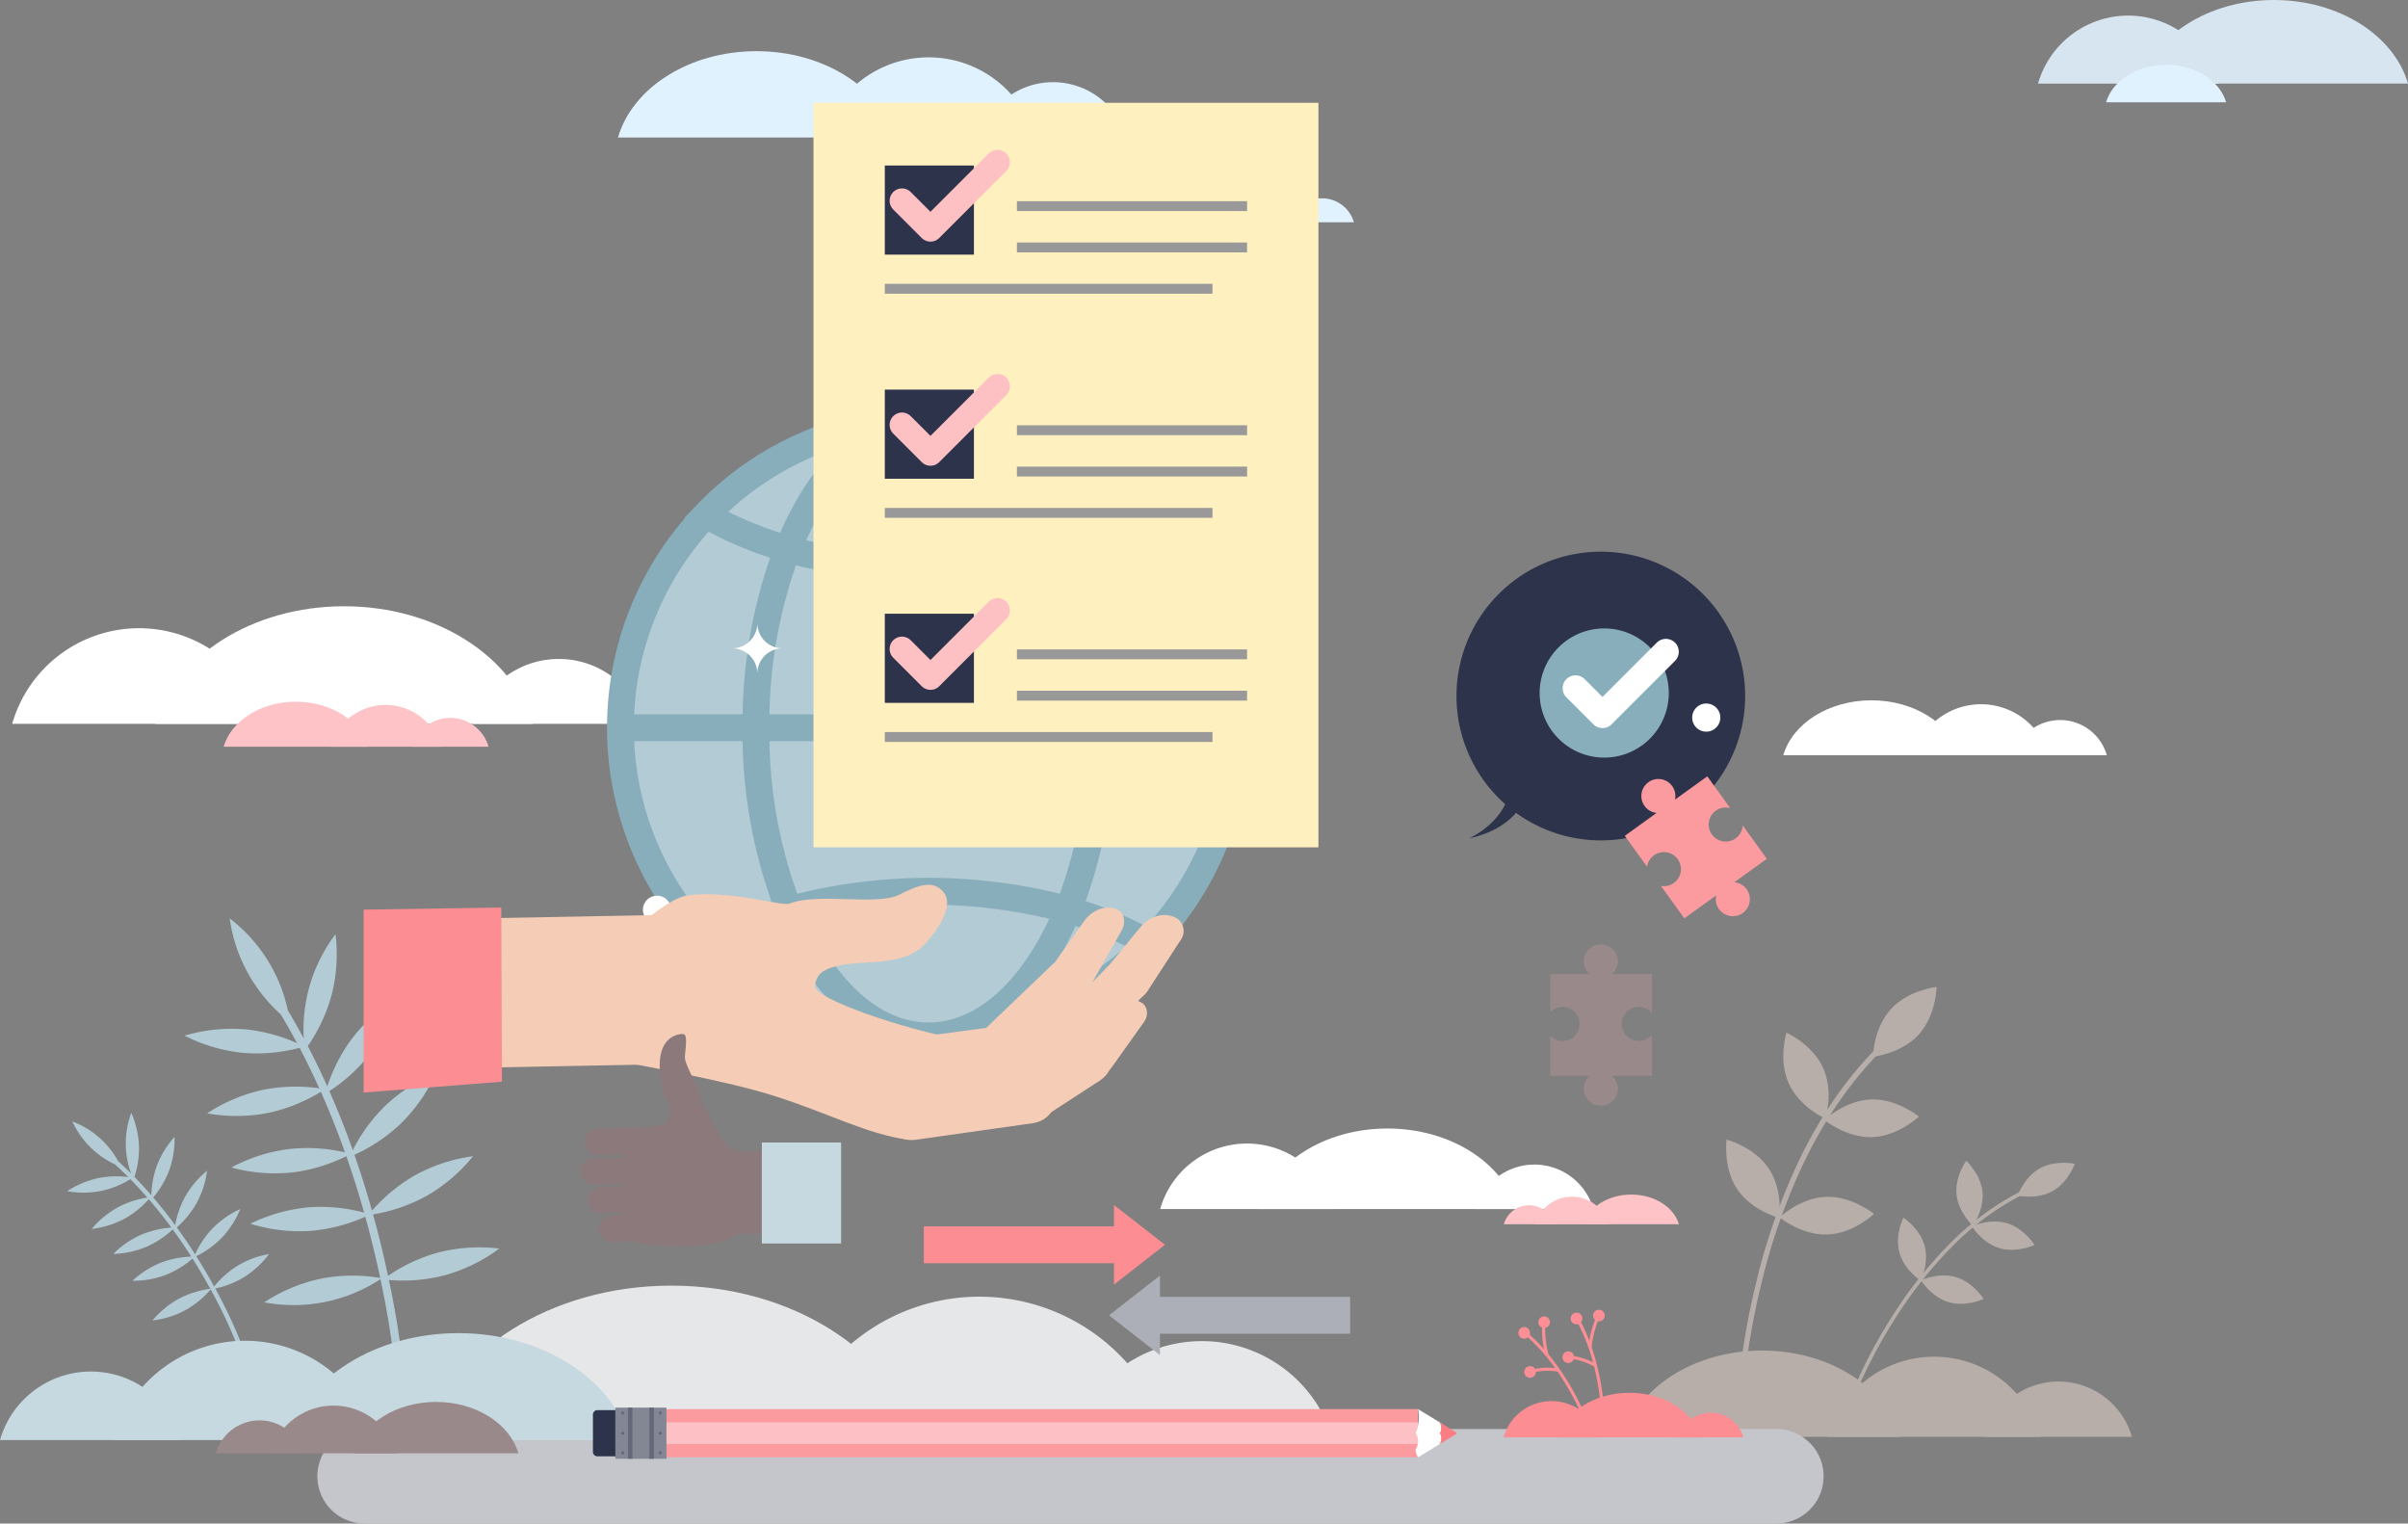 <?xml version="1.0" encoding="UTF-8"?> <svg xmlns="http://www.w3.org/2000/svg" width="655.328" height="414.566" viewBox="0 0 655.328 414.566"><rect x="0" y="0" width="655.328" height="414.566" fill="#808080" stroke="none"/><g id="Group_13295" data-name="Group 13295" transform="translate(-6774.415 2958.209)"><g id="Cloud" transform="translate(6942.599 -2958.209)"><path id="Path_3722" data-name="Path 3722" d="M1708.837,163.844a25.524,25.524,0,0,1,24.536,18.5H1684.3a25.524,25.524,0,0,1,24.536-18.5" transform="translate(-1297.84 -159.599)" fill="#d7e5f0"></path><path id="Path_3723" data-name="Path 3723" d="M1878.117,168.066c-3.762-13.019-18.672-22.743-36.493-22.743s-32.731,9.724-36.493,22.743Z" transform="translate(-1390.974 -145.323)" fill="#d7e5f0"></path><path id="Path_3738" data-name="Path 3738" d="M1797.757,232.515c-1.684-5.828-8.359-10.181-16.337-10.181s-14.653,4.353-16.337,10.181Z" transform="translate(-1360.105 -204.682)" fill="#e1f2ff"></path><path id="Path_3851" data-name="Path 3851" d="M2506.547,1290.919a30.092,30.092,0,0,1,28.927,21.808H2477.62a30.091,30.091,0,0,1,28.927-21.808" transform="translate(-2421.998 -1275.313)" fill="#e1f2ff"></path><path id="Path_3852" data-name="Path 3852" d="M2684.382,1320.4a20.766,20.766,0,0,1,19.962,15.049h-39.925a20.767,20.767,0,0,1,19.963-15.049" transform="translate(-2565.98 -1298.039)" fill="#e1f2ff"></path><path id="Path_3853" data-name="Path 3853" d="M2310.332,1307.081c-3.885-13.444-19.282-23.486-37.687-23.486s-33.8,10.042-37.687,23.486Z" transform="translate(-2234.958 -1269.667)" fill="#e1f2ff"></path><path id="Path_3736" data-name="Path 3736" d="M1882.815,225.51a13.044,13.044,0,0,1,12.54,9.453h-25.079a13.044,13.044,0,0,1,12.54-9.453" transform="translate(-1705.865 -174.475)" fill="#e1f2ff"></path><path id="Path_3737" data-name="Path 3737" d="M1959.9,238.291a9,9,0,0,1,8.654,6.524h-17.307a9,9,0,0,1,8.654-6.524" transform="translate(-1768.281 -184.326)" fill="#e1f2ff"></path></g><path id="Path_19406" data-name="Path 19406" d="M945.089,1248.571c-6.952-24.054-34.5-42.021-67.427-42.021s-60.475,17.967-67.427,42.021Z" transform="translate(6079.439 -3814.929)" fill="#e6e7e9"></path><path id="Path_19407" data-name="Path 19407" d="M2310.332,1307.081c-3.885-13.444-19.282-23.486-37.687-23.486s-33.8,10.042-37.687,23.486Z" transform="translate(4981.284 -3874.314)" fill="#b7aea9"></path><g id="Cloud_3" data-name="Cloud 3" transform="translate(7090.15 -2651.134)"><path id="Path_17067" data-name="Path 17067" d="M2026.09,1022.568a16.692,16.692,0,0,1,16.046,12.1h-32.093a16.693,16.693,0,0,1,16.046-12.1" transform="translate(-1924.239 -1012.755)" fill="#fff"></path><path id="Path_17068" data-name="Path 17068" d="M1659.34,997.6a24.59,24.59,0,0,1,23.638,17.82H1635.7a24.59,24.59,0,0,1,23.638-17.82" transform="translate(-1635.702 -993.51)" fill="#fff"></path><path id="Path_17069" data-name="Path 17069" d="M1822.422,1001.667c-3.625-12.542-17.988-21.91-35.157-21.91s-31.533,9.368-35.157,21.91Z" transform="translate(-1725.426 -979.757)" fill="#fff"></path><path id="Path_17070" data-name="Path 17070" d="M2091.047,1060.7a10.366,10.366,0,0,0-9.965,7.512h19.929a10.366,10.366,0,0,0-9.964-7.512" transform="translate(-1978.995 -1042.144)" fill="#fdc3c6"></path><path id="Path_17071" data-name="Path 17071" d="M2050.555,1070.853a7.153,7.153,0,0,0-6.876,5.184h13.753a7.154,7.154,0,0,0-6.877-5.184" transform="translate(-1950.165 -1049.972)" fill="#fdc3c6"></path><path id="Path_17072" data-name="Path 17072" d="M2138.344,1066.264c1.338-4.631,6.642-8.091,12.982-8.091s11.644,3.459,12.982,8.091Z" transform="translate(-2023.131 -1040.199)" fill="#fdc3c6"></path></g><g id="Cloud2" transform="translate(6777.731 -2793.24)"><path id="Path_17076" data-name="Path 17076" d="M897.967,478.5A24.38,24.38,0,0,1,921.4,496.164H874.53A24.38,24.38,0,0,1,897.967,478.5" transform="translate(-749.207 -464.162)" fill="#fff"></path><path id="Path_17077" data-name="Path 17077" d="M362.305,442.027a35.915,35.915,0,0,1,34.524,26.027H327.781a35.915,35.915,0,0,1,34.524-26.027" transform="translate(-327.781 -436.054)" fill="#fff"></path><path id="Path_17078" data-name="Path 17078" d="M600.5,447.967c-5.294-18.318-26.273-32-51.349-32s-46.055,13.682-51.349,32Z" transform="translate(-458.828 -415.966)" fill="#fff"></path><path id="Path_17079" data-name="Path 17079" d="M720.371,533.131a15.679,15.679,0,0,1,15.071,11.362H705.3a15.679,15.679,0,0,1,15.071-11.362" transform="translate(-618.767 -506.275)" fill="#fdc3c6"></path><path id="Path_17080" data-name="Path 17080" d="M813.026,548.493a10.82,10.82,0,0,1,10.4,7.841h-20.8a10.819,10.819,0,0,1,10.4-7.841" transform="translate(-693.784 -518.116)" fill="#fdc3c6"></path><path id="Path_17081" data-name="Path 17081" d="M618.141,541.551c-2.024-7-10.046-12.237-19.635-12.237s-17.611,5.232-19.635,12.237Z" transform="translate(-521.317 -503.333)" fill="#fdc3c6"></path></g><g id="Cloud1" transform="translate(7259.731 -2767.651)"><path id="Path_17082" data-name="Path 17082" d="M2539.86,598.191a19.151,19.151,0,0,1,18.41,13.879h-36.819a19.151,19.151,0,0,1,18.409-13.879" transform="translate(-2486.052 -597.122)" fill="#fff"></path><path id="Path_17083" data-name="Path 17083" d="M2653.037,616.956a13.216,13.216,0,0,1,12.7,9.578h-25.409a13.216,13.216,0,0,1,12.7-9.578" transform="translate(-2577.685 -611.586)" fill="#fff"></path><path id="Path_17084" data-name="Path 17084" d="M2414.986,608.476c-2.473-8.556-12.272-14.947-23.985-14.947s-21.512,6.391-23.985,14.947Z" transform="translate(-2367.016 -593.529)" fill="#fff"></path></g><g id="Background" transform="translate(6774.415 -2708.315)"><path id="Path_17044" data-name="Path 17044" d="M1296.146,1219.656a53.838,53.838,0,0,1,51.754,39.017H1244.392a53.838,53.838,0,0,1,51.754-39.017" transform="translate(-1029.617 -1116.716)" fill="#e6e7e9"></path><path id="Path_17045" data-name="Path 17045" d="M1614.316,1272.408a37.154,37.154,0,0,1,35.715,26.925H1578.6a37.153,37.153,0,0,1,35.715-26.925" transform="translate(-1287.22 -1157.376)" fill="#e6e7e9"></path><path id="Path_17049" data-name="Path 17049" d="M2111.222,1246.093a1.582,1.582,0,0,1,2.06,2,45.587,45.587,0,0,1,3.9,3.906,24.683,24.683,0,0,1-.54-5.852,1.582,1.582,0,1,1,1.137,0,1.616,1.616,0,0,1-.285.079,26.058,26.058,0,0,0,.9,7.191,68.674,68.674,0,0,1,10.031,16.729l-.8.311a64.241,64.241,0,0,0-3.937-7.887c-.776-1.334-1.718-2.852-2.816-4.445a16.842,16.842,0,0,0-5.906.062,1.582,1.582,0,1,1-.24-.824,18.462,18.462,0,0,1,5.465-.208,50.84,50.84,0,0,0-7.408-8.362,1.583,1.583,0,1,1-1.565-2.707" transform="translate(-1696.974 -1134.78)" fill="#fb8f95"></path><path id="Path_17050" data-name="Path 17050" d="M2171.1,1250.663a16.836,16.836,0,0,0-5.549-2.022,1.581,1.581,0,1,1,.065-.856,18.451,18.451,0,0,1,5.187,1.73,50.84,50.84,0,0,0-3.988-10.436,1.586,1.586,0,1,1,.711-.484,45.522,45.522,0,0,1,2.271,5.029,24.678,24.678,0,0,1,1.556-5.667,1.581,1.581,0,1,1,1.063.4,1.6,1.6,0,0,1-.295-.027,26.064,26.064,0,0,0-1.686,7.048,68.622,68.622,0,0,1,3.5,19.19l-.854.011a64.094,64.094,0,0,0-.906-8.768c-.256-1.522-.6-3.274-1.07-5.152" transform="translate(-1737.266 -1128.691)" fill="#fb8f95"></path><path id="Path_17051" data-name="Path 17051" d="M2426.182,920.1c2.935,6.465,9.988,9.584,9.988,9.584s2.294-7.362-.641-13.827-9.987-9.584-9.987-9.584-2.294,7.362.641,13.827" transform="translate(-1939.372 -875.168)" fill="#b7aea9"></path><path id="Path_17052" data-name="Path 17052" d="M2359.865,1046.729c3.966,5.889,11.438,7.8,11.438,7.8s1.042-7.641-2.924-13.53-11.438-7.8-11.438-7.8-1.042,7.641,2.924,13.53" transform="translate(-1887.058 -972.997)" fill="#b7aea9"></path><path id="Path_17053" data-name="Path 17053" d="M2536,858.011c-4.783,5.247-4.867,12.958-4.867,12.958s7.671-.8,12.453-6.043,4.867-12.958,4.867-12.958-7.67.8-12.453,6.043" transform="translate(-2021.418 -833.307)" fill="#b7aea9"></path><path id="Path_17054" data-name="Path 17054" d="M2486.213,985.47c-7.1.257-12.661,5.594-12.661,5.594s5.938,4.921,13.032,4.664,12.661-5.594,12.661-5.594-5.938-4.921-13.032-4.664" transform="translate(-1977.035 -936.201)" fill="#b7aea9"></path><path id="Path_17055" data-name="Path 17055" d="M2432.922,1101.082c-7.1.257-12.661,5.594-12.661,5.594s5.938,4.921,13.033,4.664,12.661-5.594,12.661-5.594-5.938-4.921-13.033-4.664" transform="translate(-1935.96 -1025.313)" fill="#b7aea9"></path><path id="Path_17056" data-name="Path 17056" d="M2368.254,1019.914l1.446.024a196.067,196.067,0,0,1,5.441-38.117,166.747,166.747,0,0,1,11.952-33.912c6.163-12.625,13.78-23.262,22.639-31.615l-.992-1.052c-8.991,8.477-16.714,19.26-22.955,32.051a168.267,168.267,0,0,0-12.058,34.222,197.528,197.528,0,0,0-5.473,38.4" transform="translate(-1895.873 -882.078)" fill="#b7aea9"></path><path id="Path_17057" data-name="Path 17057" d="M2630.187,1067.47c.5,4.888,4.435,8.49,4.435,8.49s3.13-4.322,2.632-9.21-4.435-8.49-4.435-8.49-3.13,4.323-2.632,9.21" transform="translate(-2097.726 -992.314)" fill="#b7aea9"></path><path id="Path_17058" data-name="Path 17058" d="M2561.257,1135.34c1.3,4.738,5.781,7.637,5.781,7.637s2.37-4.781,1.068-9.519-5.781-7.637-5.781-7.637-2.37,4.781-1.068,9.519" transform="translate(-2044.337 -1044.389)" fill="#b7aea9"></path><path id="Path_17059" data-name="Path 17059" d="M2708.963,1062.242c-4.295,2.386-6.052,7.425-6.052,7.425s5.207,1.171,9.5-1.215,6.052-7.425,6.052-7.425-5.207-1.171-9.5,1.215" transform="translate(-2153.822 -994.225)" fill="#b7aea9"></path><path id="Path_17060" data-name="Path 17060" d="M2658.12,1130.85c-4.71-1.4-9.539.875-9.539.875s2.808,4.538,7.518,5.936,9.539-.875,9.539-.875-2.808-4.538-7.519-5.935" transform="translate(-2111.945 -1047.915)" fill="#b7aea9"></path><path id="Path_17061" data-name="Path 17061" d="M2597.649,1194.913c-4.71-1.4-9.539.875-9.539.875s2.808,4.538,7.519,5.936,9.539-.875,9.539-.875-2.808-4.538-7.518-5.936" transform="translate(-2065.335 -1097.294)" fill="#b7aea9"></path><path id="Path_17062" data-name="Path 17062" d="M2499.619,1149.564l.943.335a135.677,135.677,0,0,1,11.982-23.8,115.4,115.4,0,0,1,15.324-19.6,75.051,75.051,0,0,1,21.827-15.739l-.418-.909a76.03,76.03,0,0,0-22.13,15.954,116.423,116.423,0,0,0-15.462,19.783,136.7,136.7,0,0,0-12.065,23.977" transform="translate(-1997.128 -1016.662)" fill="#b7aea9"></path><path id="Path_17063" data-name="Path 17063" d="M1081.255,1402.511H697.047a12.856,12.856,0,0,1,0-25.713h384.207a12.856,12.856,0,0,1,0,25.713" transform="translate(-597.822 -1237.839)" fill="#c4c6cc"></path><path id="Path_17064" data-name="Path 17064" d="M2506.547,1290.919a30.092,30.092,0,0,1,28.927,21.808H2477.62a30.091,30.091,0,0,1,28.927-21.808" transform="translate(-1980.171 -1171.644)" fill="#b7aea9"></path><path id="Path_17065" data-name="Path 17065" d="M2684.382,1320.4a20.766,20.766,0,0,1,19.962,15.049h-39.925a20.767,20.767,0,0,1,19.963-15.049" transform="translate(-2124.153 -1194.37)" fill="#b7aea9"></path><path id="Path_17073" data-name="Path 17073" d="M2308.7,1357.449a9.246,9.246,0,0,1,8.888,6.7h-17.776a9.246,9.246,0,0,1,8.888-6.7" transform="translate(-1843.122 -1222.924)" fill="#fb8d93"></path><path id="Path_17074" data-name="Path 17074" d="M2105.566,1343.62a13.62,13.62,0,0,1,13.093,9.87h-26.185a13.62,13.62,0,0,1,13.093-9.87" transform="translate(-1683.305 -1212.265)" fill="#fb8d93"></path><path id="Path_17075" data-name="Path 17075" d="M2195.894,1345.873c-2.008-6.947-9.964-12.136-19.473-12.136s-17.466,5.189-19.473,12.136Z" transform="translate(-1733.001 -1204.648)" fill="#fb8d93"></path><path id="Path_17087" data-name="Path 17087" d="M595.542,861.481a45.679,45.679,0,0,0-13.657,6.348l-.12-.567c-1.034-4.852-2.336-10.3-3.958-16.15a45.683,45.683,0,0,0,14.554-5.028,45.049,45.049,0,0,0,12.664-10.809,45.05,45.05,0,0,0-15.816,5.2,45.688,45.688,0,0,0-11.686,9.62c-1.364-4.844-2.949-9.95-4.785-15.214a45.706,45.706,0,0,0,12.688-8.54,45.043,45.043,0,0,0,9.479-13.688,45.049,45.049,0,0,0-13.959,9.074,45.642,45.642,0,0,0-8.645,11.9c-1.861-5.245-3.975-10.637-6.369-16.068a45.7,45.7,0,0,0,11.249-10.383,45.05,45.05,0,0,0,7.281-14.973,45.049,45.049,0,0,0-12.412,11.1,45.652,45.652,0,0,0-6.693,12.968c-1.638-3.652-3.4-7.317-5.306-10.966a45.715,45.715,0,0,0,6.468-13.834,45.045,45.045,0,0,0,1.081-16.614,42.951,42.951,0,0,0-8.657,28.357q-2.048-3.812-4.3-7.578a42.956,42.956,0,0,0-15.848-25.082,42.946,42.946,0,0,0,13.889,26.111q2.337,3.889,4.443,7.839a45.654,45.654,0,0,0-14.053-3.751,45.045,45.045,0,0,0-16.56,1.72,45.046,45.046,0,0,0,15.977,4.684,45.688,45.688,0,0,0,15.327-1.361c1.923,3.659,3.7,7.337,5.354,11a45.684,45.684,0,0,0-15.145.385,45.044,45.044,0,0,0-15.358,6.43,45.048,45.048,0,0,0,16.649-.13,45.692,45.692,0,0,0,14.284-5.731c2.478,5.57,4.657,11.1,6.569,16.482a45.682,45.682,0,0,0-15.041-.935,45.045,45.045,0,0,0-15.866,5.049,45.048,45.048,0,0,0,16.6,1.341,45.693,45.693,0,0,0,14.675-4.418c1.862,5.314,3.466,10.469,4.843,15.356a45.687,45.687,0,0,0-14.918-1.455,45.04,45.04,0,0,0-16.037,4.473,45.046,45.046,0,0,0,16.536,1.939,45.7,45.7,0,0,0,14.731-3.843c1.6,5.769,2.884,11.146,3.905,15.936q.077.359.151.716a45.507,45.507,0,0,0-16.193.217,45.048,45.048,0,0,0-15.358,6.43,43.131,43.131,0,0,0,31.624-6.3,240.218,240.218,0,0,1,4.82,33.747l2.208-.1a241.311,241.311,0,0,0-4.726-33.43,45.685,45.685,0,0,0,15.072-1.253,45.047,45.047,0,0,0,14.964-7.3,45.046,45.046,0,0,0-16.614,1.083" transform="translate(-476.285 -770.555)" fill="#b3cbd4"></path><path id="Path_17088" data-name="Path 17088" d="M433.343,1043.127a25.43,25.43,0,0,0-6.257,5.577l-.155-.282c-1.33-2.419-2.9-5.114-4.7-7.97a25.427,25.427,0,0,0,6.947-5.018,25.07,25.07,0,0,0,5.011-7.794,25.07,25.07,0,0,0-7.591,5.314,25.428,25.428,0,0,0-4.681,7c-1.5-2.362-3.17-4.828-4.994-7.339a25.435,25.435,0,0,0,5.388-6.589,25.066,25.066,0,0,0,2.852-8.817,25.071,25.071,0,0,0-5.98,7.078,25.4,25.4,0,0,0-2.694,7.731c-1.835-2.5-3.827-5.029-5.976-7.539a25.437,25.437,0,0,0,4.326-7.34,25.071,25.071,0,0,0,1.474-9.148,25.071,25.071,0,0,0-4.831,7.907,25.409,25.409,0,0,0-1.483,7.985c-1.459-1.682-2.989-3.352-4.589-4.991a25.434,25.434,0,0,0,1.224-8.411,25.071,25.071,0,0,0-2.094-9.027,23.9,23.9,0,0,0-.057,16.5q-1.7-1.7-3.509-3.347a23.906,23.906,0,0,0-12.475-10.818,23.9,23.9,0,0,0,11.6,11.682q1.87,1.7,3.627,3.463a25.4,25.4,0,0,0-8.091.259,25.07,25.07,0,0,0-8.548,3.577,25.071,25.071,0,0,0,9.266-.071,25.432,25.432,0,0,0,7.948-3.188c1.613,1.641,3.152,3.315,4.621,5a25.432,25.432,0,0,0-8.008,2.639,25.068,25.068,0,0,0-7.15,5.894,25.069,25.069,0,0,0,8.851-2.744,25.427,25.427,0,0,0,6.69-5.349c2.216,2.57,4.265,5.168,6.148,7.727a25.427,25.427,0,0,0-8.165,1.919,25.072,25.072,0,0,0-7.643,5.239,25.066,25.066,0,0,0,9.058-1.952,25.429,25.429,0,0,0,7.11-4.712c1.846,2.532,3.529,5.022,5.048,7.4a25.434,25.434,0,0,0-8.183,1.621,25.073,25.073,0,0,0-7.827,4.961,25.074,25.074,0,0,0,9.123-1.624,25.433,25.433,0,0,0,7.232-4.415c1.779,2.817,3.328,5.476,4.641,7.864l.2.357a25.326,25.326,0,0,0-8.594,2.718,25.067,25.067,0,0,0-7.15,5.894,25.073,25.073,0,0,0,8.851-2.744,25.334,25.334,0,0,0,6.988-5.695,133.716,133.716,0,0,1,7.991,17.208l1.16-.41a134.317,134.317,0,0,0-7.89-17.054,25.431,25.431,0,0,0,7.83-3.09,25.07,25.07,0,0,0,6.8-6.293,25.071,25.071,0,0,0-8.679,3.246" transform="translate(-368.812 -948.533)" fill="#b3cbd4"></path><path id="Path_17089" data-name="Path 17089" d="M477.761,1271.992a37.285,37.285,0,0,0-35.842,27.021H513.6a37.285,37.285,0,0,0-35.842-27.021" transform="translate(-411.082 -1157.055)" fill="#c7d9e0"></path><path id="Path_17090" data-name="Path 17090" d="M332.119,1308.525a25.73,25.73,0,0,0-24.734,18.647h49.468a25.73,25.73,0,0,0-24.734-18.647" transform="translate(-307.385 -1185.214)" fill="#c7d9e0"></path><path id="Path_17091" data-name="Path 17091" d="M647.882,1292.017c4.814-16.658,23.892-29.1,46.7-29.1s41.882,12.442,46.7,29.1Z" transform="translate(-569.835 -1150.06)" fill="#c7d9e0"></path><path id="Path_17092" data-name="Path 17092" d="M645.53,1348.957a17.9,17.9,0,0,0-17.21,12.974h34.42a17.9,17.9,0,0,0-17.21-12.974" transform="translate(-554.757 -1216.379)" fill="#9a898b"></path><path id="Path_17093" data-name="Path 17093" d="M575.6,1366.5a12.355,12.355,0,0,0-11.877,8.954h23.753A12.355,12.355,0,0,0,575.6,1366.5" transform="translate(-504.966 -1229.9)" fill="#9a898b"></path><path id="Path_17094" data-name="Path 17094" d="M727.218,1358.572c2.312-8,11.472-13.974,22.422-13.974s20.11,5.974,22.422,13.974Z" transform="translate(-630.986 -1213.019)" fill="#9a898b"></path><rect id="Rectangle_5833" data-name="Rectangle 5833" width="218.477" height="13.108" transform="translate(167.464 133.538)" fill="#fb9ba0"></rect><rect id="Rectangle_5834" data-name="Rectangle 5834" width="218.477" height="5.918" transform="translate(167.464 137.133)" fill="#fdc0c4"></rect><path id="Path_17111" data-name="Path 17111" d="M1988.876,1366.264l.16-.1,6.164-3.762v-5.367l-6.164-3.763-.16-.1-.006,0v.011a11.233,11.233,0,0,1-.676,6.538,3.876,3.876,0,0,1,0,4.355,3.387,3.387,0,0,0,.676,2.184v.01Z" transform="translate(-1602.929 -1219.626)" fill="#fff"></path><path id="Path_17112" data-name="Path 17112" d="M2017.23,1374.471v.005l3.986-2.433a.327.327,0,0,0,0-.5l-3.9-2.382h0l-.534-.328c0,.055-.005.112-.005.17a2.485,2.485,0,0,1,0,2.789,2.485,2.485,0,0,1,0,2.789c0,.058,0,.115.005.17Z" transform="translate(-1624.958 -1231.697)" fill="#fa7d84"></path></g><path id="Path_19408" data-name="Path 19408" d="M1011.369,1355.55V1365.7a1.207,1.207,0,0,0,1.207,1.207h11.5a1.207,1.207,0,0,0,1.207-1.207V1355.55a1.207,1.207,0,0,0-1.207-1.207h-11.5a1.207,1.207,0,0,0-1.207,1.207" transform="translate(5924.408 -3928.846)" fill="#2d334a"></path><rect id="Rectangle_6404" data-name="Rectangle 6404" width="13.909" height="13.916" transform="translate(6941.879 -2575.181)" fill="#838794"></rect><rect id="Rectangle_6405" data-name="Rectangle 6405" width="1.22" height="13.916" transform="translate(6951.137 -2575.181)" fill="#646879"></rect><rect id="Rectangle_6406" data-name="Rectangle 6406" width="1.22" height="13.916" transform="translate(6945.307 -2575.181)" fill="#646879"></rect><path id="Path_19409" data-name="Path 19409" d="M1089.852,1355.9a.424.424,0,1,1-.424.424.424.424,0,0,1,.424-.424" transform="translate(5864.242 -3930.042)" fill="#646879"></path><path id="Path_19410" data-name="Path 19410" d="M1089.852,1403.215a.424.424,0,1,1-.424.424.424.424,0,0,1,.424-.424" transform="translate(5864.242 -3966.516)" fill="#646879"></path><path id="Path_19411" data-name="Path 19411" d="M1089.852,1379.891a.424.424,0,1,1-.424.424.424.424,0,0,1,.424-.424" transform="translate(5864.242 -3948.538)" fill="#646879"></path><path id="Path_19412" data-name="Path 19412" d="M1045.341,1355.9a.424.424,0,1,1-.424.424.424.424,0,0,1,.424-.424" transform="translate(5898.55 -3930.042)" fill="#646879"></path><path id="Path_19413" data-name="Path 19413" d="M1045.341,1403.215a.424.424,0,1,1-.424.424.424.424,0,0,1,.424-.424" transform="translate(5898.55 -3966.516)" fill="#646879"></path><path id="Path_19414" data-name="Path 19414" d="M1045.341,1379.891a.424.424,0,1,1-.424.424.424.424,0,0,1,.424-.424" transform="translate(5898.55 -3948.538)" fill="#646879"></path><path id="Path_19415" data-name="Path 19415" d="M2205.141,744.722h0Z" transform="translate(5004.267 -3458.958)" fill="#fb9a9f"></path><g id="Tick1" transform="translate(7170.79 -2808.094)"><path id="Path_17145" data-name="Path 17145" d="M1955.06,441.31a39.281,39.281,0,1,1,40.072,38.474,39.281,39.281,0,0,1-40.072-38.474" transform="translate(-1955.052 -401.23)" fill="#2d334a"></path><path id="Path_17146" data-name="Path 17146" d="M1986.431,673.607s-.519,11.609-16.5,15.135c0,0,11.493-5.038,11.236-15.726Z" transform="translate(-1966.524 -610.719)" fill="#2d334a"></path><path id="Path_17147" data-name="Path 17147" d="M2088.951,509.935a17.572,17.572,0,1,0-17.572,17.572,17.572,17.572,0,0,0,17.572-17.572" transform="translate(-2031.172 -471.474)" fill="#88aebc"></path><path id="Path_17148" data-name="Path 17148" d="M2096.395,529.956l7.338,7.338,17.258-17.258" transform="translate(-2063.997 -492.803)" fill="none" stroke="#fff" stroke-linecap="round" stroke-linejoin="round" stroke-width="7.021"></path><path id="Path_17167" data-name="Path 17167" d="M2234.919,585.319a3.828,3.828,0,0,1,7.656,0,3.828,3.828,0,0,1-7.656,0" transform="translate(-2170.77 -540.173)" fill="#fff"></path></g><g id="Globe" transform="translate(6939.615 -2847.677)"><path id="Path_17085" data-name="Path 17085" d="M1164.244,216.762a83.616,83.616,0,0,0-60.454-25.887l-.138,0a83.846,83.846,0,1,0,0,167.692l.138,0a83.847,83.847,0,0,0,60.454-141.8" transform="translate(-1016.153 -187.22)" fill="#b3cbd4"></path><path id="Path_17086" data-name="Path 17086" d="M1091.369,349.934a86.847,86.847,0,0,1-62.555-26.319l-3.305-3.379.153-.087a87.325,87.325,0,0,1-.573-114.773l-.146-.086,3.193-3.338a87.25,87.25,0,0,1,60.971-26.987q1.126-.03,2.26-.029t2.262.029a87.246,87.246,0,0,1,60.97,26.987l3.194,3.338-.146.086a87.325,87.325,0,0,1-.572,114.773l.153.087-3.306,3.379a86.846,86.846,0,0,1-62.555,26.319M1058.5,314.413c.9,1.922,1.843,3.774,2.823,5.523,8.2,14.632,18.871,22.69,30.044,22.69s21.843-8.058,30.044-22.69c.981-1.749,1.927-3.6,2.824-5.523a142.8,142.8,0,0,0-65.735,0m72.857,1.994c-1.118,2.478-2.317,4.862-3.572,7.1a66.607,66.607,0,0,1-11.23,15.063,80.332,80.332,0,0,0,28.561-16.673,97.121,97.121,0,0,0-13.758-5.492m-93.737,5.492a80.337,80.337,0,0,0,28.561,16.673,66.614,66.614,0,0,1-11.23-15.063c-1.255-2.241-2.454-4.624-3.572-7.1a97.156,97.156,0,0,0-13.758,5.492m-26.363-55.812a80,80,0,0,0,20.921,50.391,101.982,101.982,0,0,1,16.433-6.851,136.5,136.5,0,0,1-7.849-43.54Zm122.868,43.54a101.991,101.991,0,0,1,16.433,6.851,80,80,0,0,0,20.921-50.391h-29.505a136.5,136.5,0,0,1-7.849,43.54m-86.055-43.54a128.556,128.556,0,0,0,7.577,41.513,149.6,149.6,0,0,1,71.442,0,128.571,128.571,0,0,0,7.577-41.513Zm123.408-7.306A80.082,80.082,0,0,0,1151.2,209.1a101.144,101.144,0,0,1-16.726,7.085,137.3,137.3,0,0,1,7.5,42.6Zm-36.813,0a129.4,129.4,0,0,0-7.223-40.553,149.623,149.623,0,0,1-72.149,0,129.41,129.41,0,0,0-7.223,40.553Zm-93.9,0a137.314,137.314,0,0,1,7.5-42.6,101.171,101.171,0,0,1-16.727-7.085,80.078,80.078,0,0,0-20.282,49.684ZM1058.07,211.4a142.813,142.813,0,0,0,66.6,0c-1.024-2.266-2.116-4.434-3.256-6.467-8.191-14.614-18.847-22.672-30.006-22.69l-.038-1.541.012,1.54h-.052c-11.156.018-21.813,8.076-30,22.69-1.139,2.033-2.231,4.2-3.256,6.467m-21.183-7.75a96.046,96.046,0,0,0,14.085,5.731c1.234-2.812,2.57-5.5,3.981-8.021a66.6,66.6,0,0,1,11.231-15.064,80.276,80.276,0,0,0-29.3,17.354m79.669-17.354a66.6,66.6,0,0,1,11.231,15.064c1.41,2.517,2.747,5.209,3.981,8.021a96.09,96.09,0,0,0,14.084-5.731,80.283,80.283,0,0,0-29.3-17.354" transform="translate(-1003.871 -174.936)" fill="#88aebc"></path><path id="Path_17166" data-name="Path 17166" d="M1729.783,491.26a3.828,3.828,0,1,1,7.656,0,3.828,3.828,0,1,1-7.656,0" transform="translate(-1568.09 -383.749)" fill="#fff"></path><path id="Path_17168" data-name="Path 17168" d="M1067,619.994a3.828,3.828,0,1,1,7.656,0,3.828,3.828,0,0,1-7.656,0" transform="translate(-1057.226 -482.975)" fill="#fff"></path><path id="Path_17170" data-name="Path 17170" d="M1609.4,409.28a6.86,6.86,0,1,1,13.72,0,6.86,6.86,0,1,1-13.72,0" transform="translate(-1475.299 -318.223)" fill="#fff"></path><path id="Path_17171" data-name="Path 17171" d="M1172.888,299.455a6.86,6.86,0,0,0,6.86-6.86,6.86,6.86,0,0,0,6.86,6.86,6.86,6.86,0,0,0-6.86,6.86,6.86,6.86,0,0,0-6.86-6.86" transform="translate(-1138.844 -233.571)" fill="#fff"></path></g><g id="Hand" transform="translate(6873.378 -2717.456)"><path id="Path_17099" data-name="Path 17099" d="M749.311,812.41,742.8,771.889l80.114-1.514,2.333,40.583Z" transform="translate(-741.326 -762.18)" fill="#f5ccb5"></path><path id="Path_17100" data-name="Path 17100" d="M1073.723,751.4c-6.053,5.636-16.647,3.544-23.6,5.409-3.95,1.059-5.192,2.355-5.665,5.292-.553,3.432,24.579,12.013,39.819,14.627,4.97,1.364-15.05,19.671-14.23,27.316-11.626-1.586-21.5-7.156-36.742-11.99-12.7-4.029-33.371-7.722-51.6-11.224-17.687-3.4,16.782-41.819,28.159-43.334s25.515,3.062,27.653,2.242c7.966-3.054,23.693.631,29.785-2.37,4.944-2.435,9.421-4.487,12.355-.481s-3.121,11.9-5.93,14.512" transform="translate(-921.646 -734.621)" fill="#f5ccb5"></path><path id="Path_17101" data-name="Path 17101" d="M1311.756,904.107l-43.771,5.861a6.333,6.333,0,1,0,1.681,12.553l43.771-5.861a6.332,6.332,0,0,0-1.681-12.553" transform="translate(-1141.896 -865.215)" fill="#f5ccb5"></path><path id="Path_17102" data-name="Path 17102" d="M1481.509,823.122l-19.949,19.1a5.929,5.929,0,1,0,8.2,8.564l19.949-19.1a5.929,5.929,0,0,0-8.2-8.565" transform="translate(-1293.926 -801.567)" fill="#f5ccb5"></path><path id="Path_17103" data-name="Path 17103" d="M1561.658,765.427l-7.571,10.646c-2.191,3.451-1.6,7.753,1.3,9.389,2.771,1.566,6.578.072,8.5-3.335l8.035-14.218c1.244-2.2.731-4.8-1.122-5.69-2.962-1.425-6.811-.075-9.145,3.209" transform="translate(-1365.634 -755.458)" fill="#f5ccb5"></path><path id="Path_17104" data-name="Path 17104" d="M1625.954,773.758l-8.309,10.1c-2.413,3.3-1.882,7.76,1.159,9.732,2.91,1.888,7,.757,9.127-2.527l8.888-13.7a4.148,4.148,0,0,0-1.058-5.933c-3.118-1.764-7.244-.783-9.807,2.331" transform="translate(-1414.475 -762.318)" fill="#f5ccb5"></path><path id="Path_17105" data-name="Path 17105" d="M1399.673,903.791l-36.7,13.033a6.384,6.384,0,1,0,4.273,12.031l36.7-13.033a6.384,6.384,0,0,0-4.273-12.031" transform="translate(-1216.069 -864.729)" fill="#f5ccb5"></path><path id="Path_17106" data-name="Path 17106" d="M1557.5,826.759l-16.3,16.988a6.242,6.242,0,0,0,9.009,8.643l16.3-16.988a6.242,6.242,0,0,0-9.009-8.643" transform="translate(-1355.379 -804.159)" fill="#f5ccb5"></path><path id="Path_17107" data-name="Path 17107" d="M1587.739,873.746l-8.012,8.97c-2.341,2.933-2.02,6.914.7,8.688,2.6,1.7,6.4.707,8.481-2.213l8.68-12.182c1.343-1.885,1-4.3-.75-5.3-2.8-1.588-6.627-.732-9.1,2.035" transform="translate(-1385.207 -839.676)" fill="#f5ccb5"></path><path id="Path_17108" data-name="Path 17108" d="M1396.542,968.181l-31.726,4.488c-3.73.528-6.379,3.483-5.917,6.6s3.86,5.219,7.59,4.691l31.726-4.488c3.73-.528,6.379-3.483,5.917-6.6s-3.86-5.219-7.59-4.691" transform="translate(-1216.164 -914.583)" fill="#f5ccb5"></path><path id="Path_17109" data-name="Path 17109" d="M1526.335,922.568l-13.4,8.7c-3.152,2.047-4.3,5.776-2.568,8.33s5.694,2.964,8.846.917l13.4-8.7c3.152-2.047,4.3-5.776,2.568-8.33s-5.695-2.964-8.846-.917" transform="translate(-1332.33 -878.483)" fill="#f5ccb5"></path><path id="Path_17110" data-name="Path 17110" d="M736.362,811.987,774,809.04l-.179-47.389-37.461.565Z" transform="translate(-736.362 -755.455)" fill="#fb8d93"></path></g><g id="Paper" transform="translate(6995.8 -2930.232)"><path id="Path_17095" data-name="Path 17095" d="M1284.723,0V202.593h137.419V0Z" transform="translate(-1284.723 -0.004)" fill="#fff0bf"></path><rect id="Rectangle_5821" data-name="Rectangle 5821" width="62.638" height="2.69" transform="translate(55.367 26.764)" fill="#999"></rect><rect id="Rectangle_5822" data-name="Rectangle 5822" width="62.638" height="2.69" transform="translate(55.367 38.009)" fill="#999"></rect><rect id="Rectangle_5823" data-name="Rectangle 5823" width="89.177" height="2.69" transform="translate(19.413 49.253)" fill="#999"></rect><rect id="Rectangle_5824" data-name="Rectangle 5824" width="24.252" height="24.252" transform="translate(19.413 17.058)" fill="#2d334a"></rect><path id="Path_17096" data-name="Path 17096" d="M1342.866,49.519l7.755,7.756,18.24-18.24" transform="translate(-1318.782 -22.867)" fill="none" stroke="#fdc0c3" stroke-linecap="round" stroke-linejoin="round" stroke-width="6.727"></path><rect id="Rectangle_5825" data-name="Rectangle 5825" width="62.638" height="2.69" transform="translate(55.367 87.746)" fill="#999"></rect><rect id="Rectangle_5826" data-name="Rectangle 5826" width="62.638" height="2.69" transform="translate(55.367 98.99)" fill="#999"></rect><rect id="Rectangle_5827" data-name="Rectangle 5827" width="89.177" height="2.69" transform="translate(19.413 110.235)" fill="#999"></rect><rect id="Rectangle_5828" data-name="Rectangle 5828" width="24.252" height="24.252" transform="translate(19.413 78.04)" fill="#2d334a"></rect><path id="Path_17097" data-name="Path 17097" d="M1342.866,196.739l7.755,7.756,18.24-18.24" transform="translate(-1318.782 -109.105)" fill="none" stroke="#fdc0c3" stroke-linecap="round" stroke-linejoin="round" stroke-width="6.727"></path><rect id="Rectangle_5829" data-name="Rectangle 5829" width="62.638" height="2.69" transform="translate(55.367 148.728)" fill="#999"></rect><rect id="Rectangle_5830" data-name="Rectangle 5830" width="62.638" height="2.69" transform="translate(55.367 159.973)" fill="#999"></rect><rect id="Rectangle_5831" data-name="Rectangle 5831" width="89.177" height="2.69" transform="translate(19.413 171.217)" fill="#999"></rect><rect id="Rectangle_5832" data-name="Rectangle 5832" width="24.252" height="24.252" transform="translate(19.413 139.023)" fill="#2d334a"></rect><path id="Path_17098" data-name="Path 17098" d="M1342.866,343.959l7.755,7.756,18.24-18.24" transform="translate(-1318.782 -195.343)" fill="none" stroke="#fdc0c3" stroke-linecap="round" stroke-linejoin="round" stroke-width="6.727"></path></g><g id="Thums_Up" data-name="Thums Up" transform="translate(6932.451 -2676.841)"><path id="Path_17149" data-name="Path 17149" d="M987.313,1014.343l13.534-.248a3.6,3.6,0,1,0-.132-7.2l-13.534.248a3.6,3.6,0,0,0,.132,7.2" transform="translate(-982.607 -981.422)" fill="#8c797b"></path><path id="Path_17150" data-name="Path 17150" d="M982.79,1049.258l13.534-.248a3.6,3.6,0,1,0-.132-7.2l-13.534.247a3.6,3.6,0,0,0,.132,7.205" transform="translate(-979.121 -1008.333)" fill="#8c797b"></path><path id="Path_17151" data-name="Path 17151" d="M991.355,1083.553l13.534-.248a3.6,3.6,0,1,0-.132-7.2l-13.534.248a3.6,3.6,0,1,0,.132,7.2" transform="translate(-985.723 -1034.768)" fill="#8c797b"></path><path id="Path_17152" data-name="Path 17152" d="M1004.271,1117.433l13.534-.248a3.6,3.6,0,1,0-.132-7.2l-13.534.248a3.6,3.6,0,0,0,.132,7.2" transform="translate(-995.678 -1060.882)" fill="#8c797b"></path><path id="Path_17153" data-name="Path 17153" d="M1073.145,927.265l-10.109.548a8.426,8.426,0,0,1-7.929-4.537l-.018-.034s-4.753-8.878-5.538-11.628-3.874-7.55-3.821-9.552.91-6.18-.46-6.278-6.8.684-6.369,9.474,2.941,8.219,2.817,11.952v.032a3.7,3.7,0,0,1-3.422,3.555l-5.521.416a4.351,4.351,0,0,0-4.024,4.381c.08,8.151-.13,24.115,2.515,26a5.367,5.367,0,0,0,2.459,1.248c8.473.991,20.6,1.669,26.524-2.808l12.9.254Z" transform="translate(-1017.373 -895.776)" fill="#8c797b"></path><rect id="Rectangle_5838" data-name="Rectangle 5838" width="21.575" height="27.486" transform="translate(49.296 29.512)" fill="#c7d9e0"></rect></g><g id="Arrow_1" data-name="Arrow 1" transform="translate(7025.829 -2630.319)"><rect id="Rectangle_5819" data-name="Rectangle 5819" width="54.21" height="10.037" transform="translate(0 5.809)" fill="#fb8d93"></rect><path id="Path_17047" data-name="Path 17047" d="M1595.974,1079.335l-13.866-10.828v21.655Z" transform="translate(-1530.353 -1068.508)" fill="#fb8d93"></path><rect id="Rectangle_5820" data-name="Rectangle 5820" width="54.21" height="10.037" transform="translate(61.81 24.997)" fill="#adafb8"></rect><path id="Path_17048" data-name="Path 17048" d="M1576.192,1163.049l13.866,10.827v-21.655Z" transform="translate(-1525.793 -1133.033)" fill="#adafb8"></path></g><g id="Element_2" data-name="Element 2" transform="translate(7196.321 -2701.233)"><path id="Path_17155" data-name="Path 17155" d="M2125.12,827.8a4.622,4.622,0,0,1,3.616,1.737h0v-10.68H2117.9a4.632,4.632,0,1,0-6.2,0h-10.654v10.359a4.631,4.631,0,1,1,0,6.429h0v10.9h10.711a4.631,4.631,0,1,0,6.081,0h10.9V835.33h0a4.632,4.632,0,1,1-3.616-7.526" transform="translate(-2101.047 -810.786)" fill="#9a898b"></path></g><g id="Element" transform="translate(7216.6 -2746.971)"><path id="Path_17157" data-name="Path 17157" d="M2203.441,646.743a4.622,4.622,0,0,1,3.948-.708h0l-6.251-8.66-8.789,6.344h0a4.632,4.632,0,1,0-5.023,3.626h0l-8.639,6.236,6.063,8.4a4.631,4.631,0,1,1,3.762,5.213h0l6.379,8.837,8.685-6.269a4.631,4.631,0,1,0,4.931-3.559l8.835-6.377-6.566-9.1h0a4.631,4.631,0,1,1-7.336-3.986" transform="translate(-2178.688 -637.376)" fill="#fb9a9f"></path></g></g></svg> 